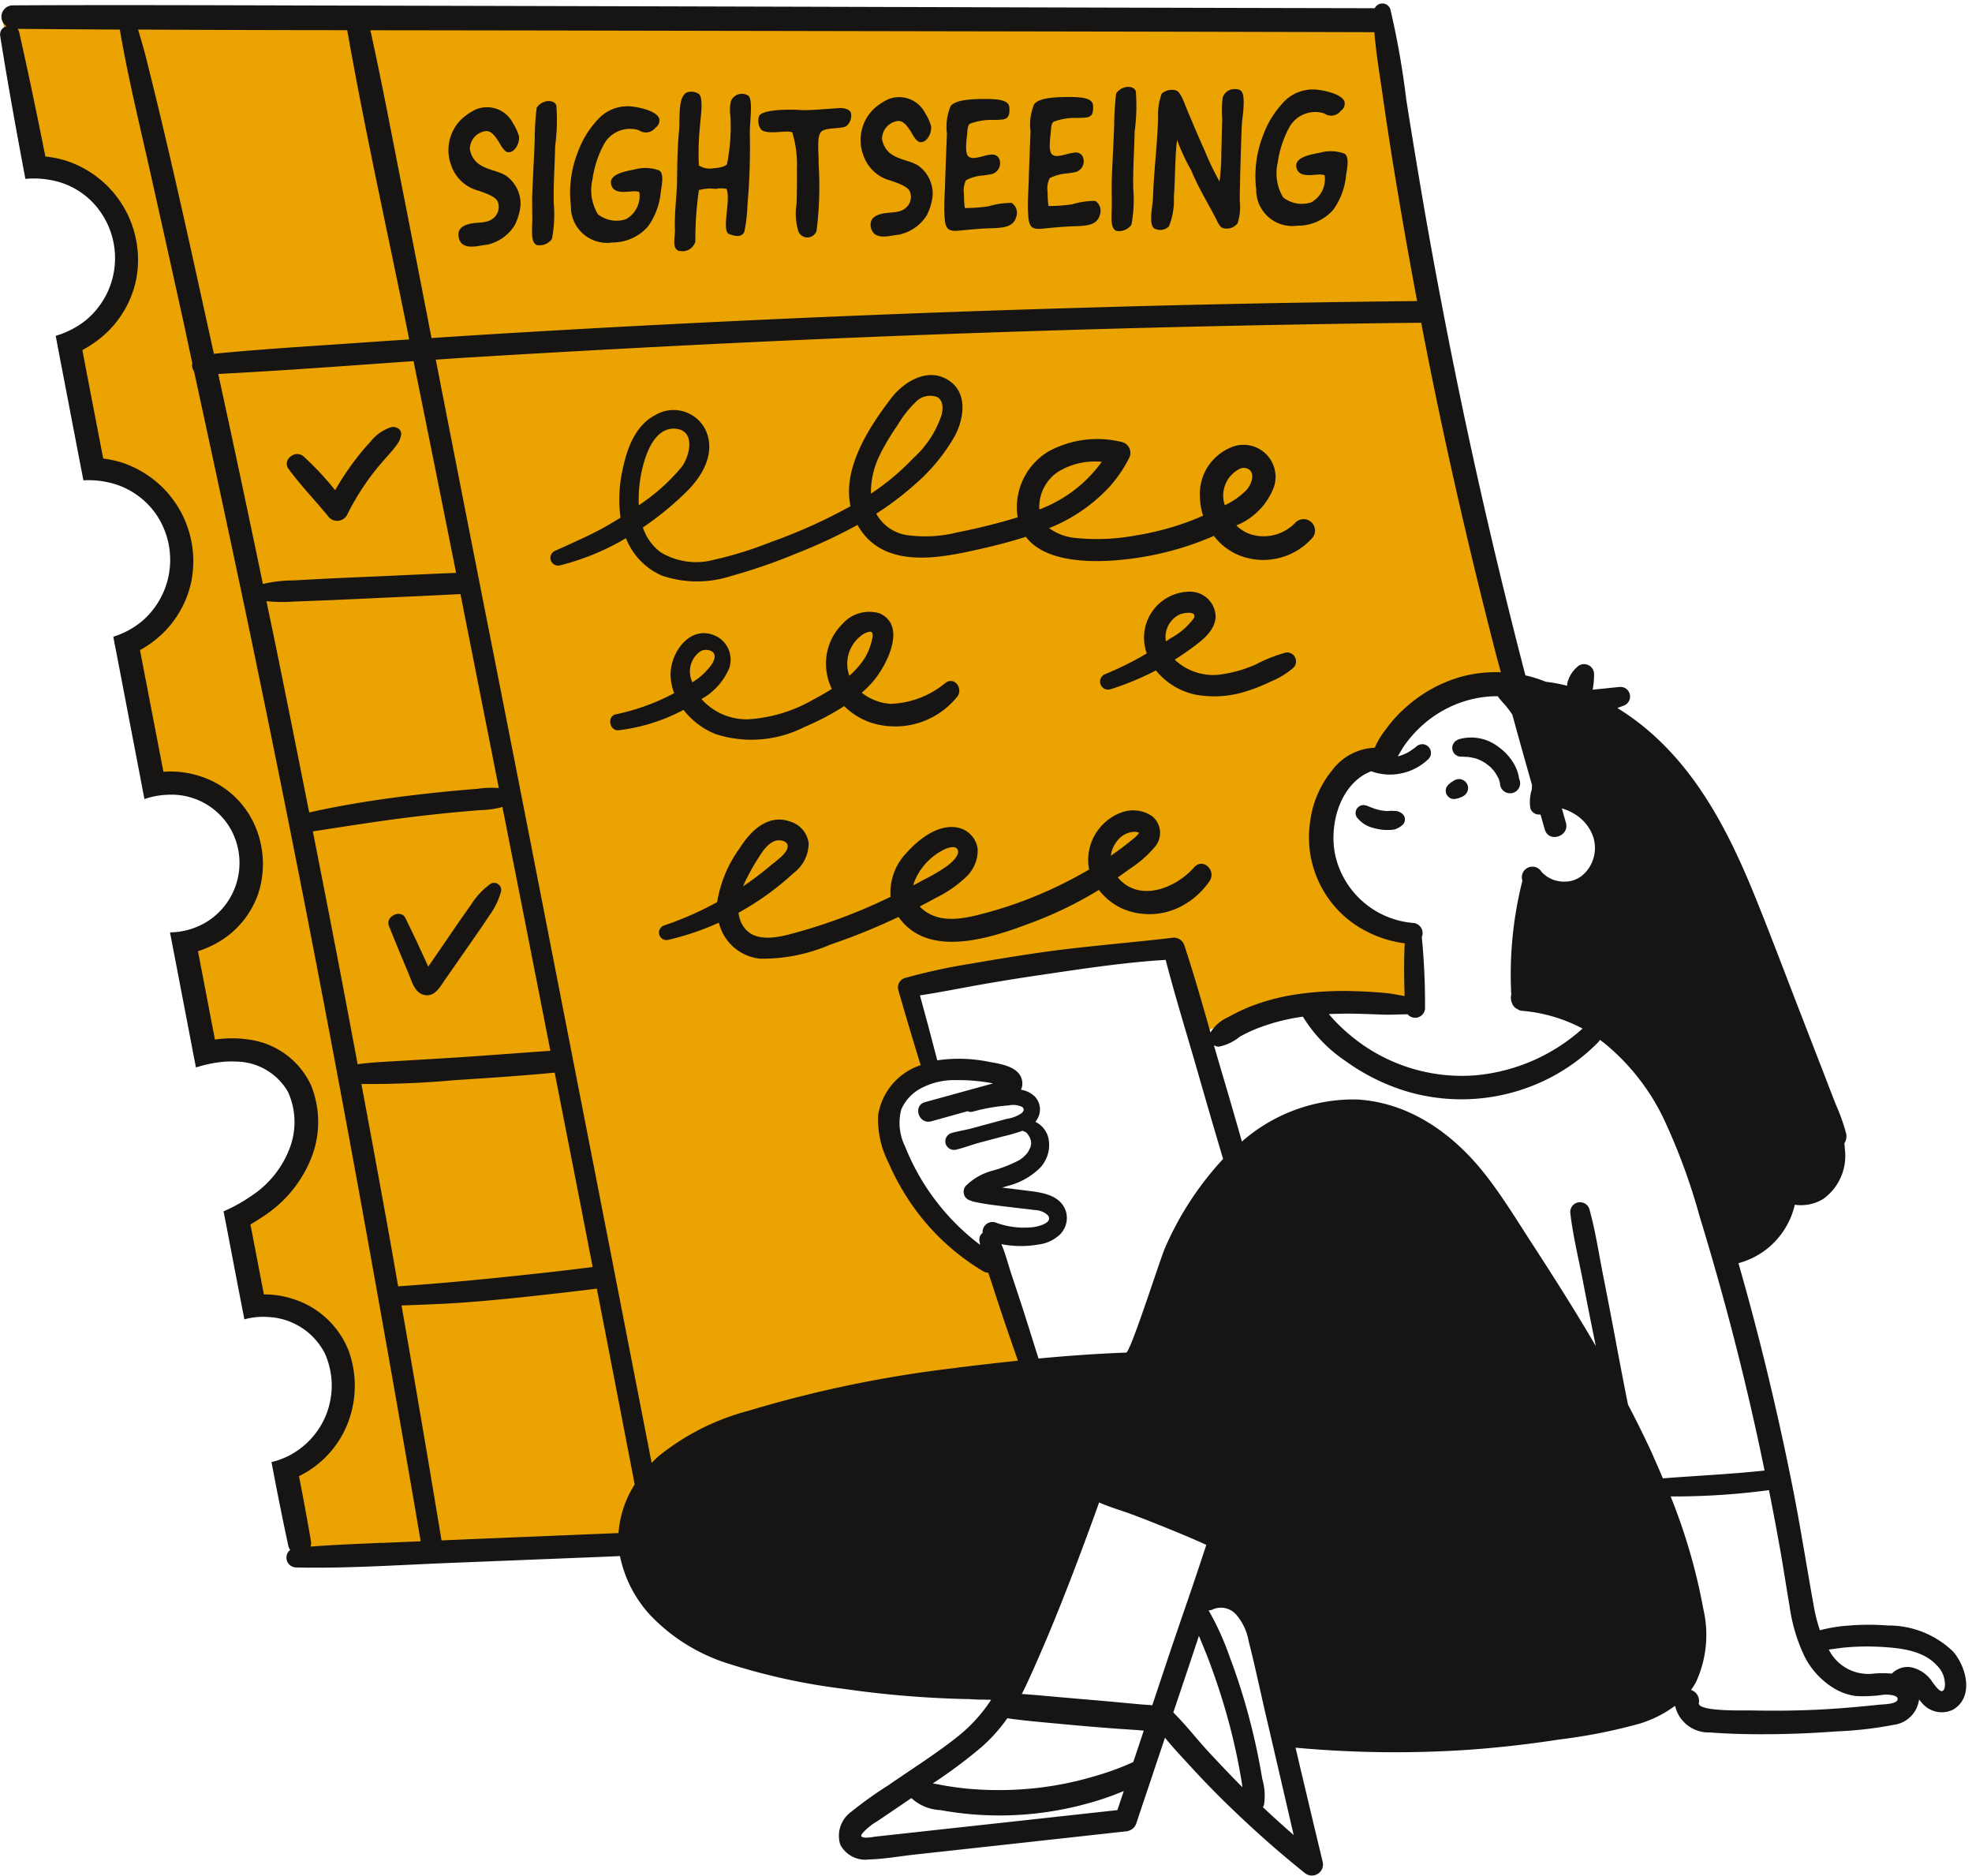 <svg xmlns="http://www.w3.org/2000/svg" xmlns:xlink="http://www.w3.org/1999/xlink" width="143" height="136" viewBox="0 0 143 136">
  <defs>
    <clipPath id="clip-path">
      <rect id="長方形_160" data-name="長方形 160" width="143" height="136" transform="translate(0 -0.251)" fill="none" stroke="rgba(0,0,0,0)" stroke-width="1"/>
    </clipPath>
  </defs>
  <g id="グループ_165" data-name="グループ 165" transform="translate(0 0.251)">
    <g id="グループ_164" data-name="グループ 164" clip-path="url(#clip-path)">
      <path id="パス_277" data-name="パス 277" d="M110.261,49.384a10.971,10.971,0,0,0-5.157.47c-2.471.947-5.049,4.83-5.049,4.83A6.409,6.409,0,0,0,95.423,60.3c-.737,4.83,7.111,6.85,7.111,6.85s.253,5.383.253,5.541-5.577-.366-7.943-.42-7.682,2.36-7.682,2.36l.034.124-2.349-6.213S65.8,70.751,65.957,70.959s1.158,5.357,1.158,5.357.422.42-1.208,1.784-2.053,2.152-.949,4.988,6.21,7.506,6.21,7.506l3.895,8.138,7.814.32-4.394,9.971-56.354,3.624-1.367-6.563a7.222,7.222,0,0,0,3.787-6.666c-.208-4.726-6.1-5.2-6.1-5.2l-1.158-6.4s4.944-.633,4.84-7.037-7.207-4.988-7.207-4.988-1.578-7.61-1.737-7.718,5.261-.785,5.1-5.932-7.053-5.615-7.053-5.615L8.869,46.5a9.492,9.492,0,0,0,1.578-.944c1.054-.735,3.158-1.683,2.525-6.562s-6.1-5.3-6.1-5.3L4.924,24.5s4.311-2.36,4.1-7.086-6.681-5.882-6.681-5.882L.134.976l99.813-.1Z" transform="translate(0.003 0.016)" fill="#eba302" stroke="rgba(0,0,0,0)" stroke-width="1"/>
      <path id="パス_278" data-name="パス 278" d="M104.153,55.441a.328.328,0,0,0-.127-.115.336.336,0,0,0-.155-.078.484.484,0,0,0-.252-.041.8.8,0,0,0-.355.116l-.049.031-.091.057a1.764,1.764,0,0,0-.282.241l-.091.131a.444.444,0,0,0-.059.229.3.3,0,0,0,.009.152.452.452,0,0,0,.08.213l.1.119.132.091a.456.456,0,0,0,.229.059.451.451,0,0,0,.229-.023l.1-.02a.555.555,0,0,0,.056-.012c.016-.006.032-.014.048-.021l.1-.043a.886.886,0,0,0,.363-.227l.1-.144.058-.165.012-.169a.5.5,0,0,0-.066-.239.332.332,0,0,0-.091-.141" transform="translate(2.151 1.032)" fill="#171514" stroke="rgba(0,0,0,0)" stroke-width="1"/>
      <path id="パス_279" data-name="パス 279" d="M99.372,57.521a.718.718,0,0,0-.251-.041s-.057,0-.074,0c-.041,0-.089-.009-.131-.009-.1,0-.206.015-.308.017-.048,0-.1,0-.144,0a2.767,2.767,0,0,0-.294-.038c-.1-.019-.2-.045-.3-.071l-.158-.043-.044-.013-.135-.055c-.04-.016-.08-.03-.12-.044l-.079-.026c.105.035-.062-.026-.091-.039a1.413,1.413,0,0,0-.283-.093.576.576,0,0,0-.594.864,2.169,2.169,0,0,0,1.269.8,3.593,3.593,0,0,0,1.258.121,1.573,1.573,0,0,0,.275-.044,1.645,1.645,0,0,0,.544-.334.559.559,0,0,0,.07-.667.812.812,0,0,0-.41-.283" transform="translate(2.017 1.066)" fill="#171514" stroke="rgba(0,0,0,0)" stroke-width="1"/>
      <path id="パス_280" data-name="パス 280" d="M141.634,119.5a6.742,6.742,0,0,0-4.749-1.892,17.393,17.393,0,0,0-2.914.013,11.136,11.136,0,0,0-2,.331,11.468,11.468,0,0,1-.434-1.69c-.529-2.935-.987-5.881-1.57-8.808q-.887-4.445-1.966-8.84-.9-3.66-1.937-7.278A5.7,5.7,0,0,0,130.15,87.1a3.092,3.092,0,0,0,2.075-.428,3.849,3.849,0,0,0,1.554-3.615c-.008-.138-.02-.27-.034-.407a.961.961,0,0,0,.13-.711,14.528,14.528,0,0,0-.759-2.132c-.3-.765-.6-1.533-.891-2.3q-.856-2.206-1.712-4.418c-1.091-2.814-2.153-5.645-3.291-8.446-2.061-5.058-4.657-10-9.293-13.142-.211-.143-.427-.281-.644-.416.147-.056.294-.113.442-.168a.7.7,0,0,0,.467-.793.7.7,0,0,0-.724-.569c-.657.063-1.317.139-1.977.2a5.938,5.938,0,0,0,.1-1.177.726.726,0,0,0-1.11-.564,2.25,2.25,0,0,0-.821,1.245,1.8,1.8,0,0,0-.027.214,10.222,10.222,0,0,0-1.536-.289,9.4,9.4,0,0,0-1.484-.467q-1.57-6.039-2.965-12.118-1.536-6.71-2.848-13.467c-.1-.52-.2-1.039-.3-1.563q-.769-4.02-1.454-8.059-.556-3.273-1.075-6.558a59.478,59.478,0,0,0-1.15-6.526A.61.61,0,0,0,99.692.345h0Q80.344.306,61,.245,41.755.19,22.512.147C15.3.129,8.091.1.88.138a.825.825,0,0,0-.4,1.516.609.609,0,0,0-.468.682C.475,5.27,1,8.2,1.542,11.121q.149.8.3,1.6a6.376,6.376,0,0,1,1.778.074A5.566,5.566,0,0,1,7.3,15.133a5.846,5.846,0,0,1-1,7.772,5.85,5.85,0,0,1-.663.478,6.348,6.348,0,0,1-1.47.677l-.129.038.316,1.658,1.386,7.228.308,1.592a6.554,6.554,0,0,1,1.754.137,5.688,5.688,0,0,1,3.474,2.261,5.863,5.863,0,0,1-.959,7.8c-.158.132-.329.258-.5.374a6.215,6.215,0,0,1-1.6.769c.1.548.212,1.093.316,1.642q.813,4.245,1.628,8.487c.1.548.208,1.093.312,1.641a5.651,5.651,0,0,1,1.688-.312,4.938,4.938,0,0,1,4.456,2.3,5.026,5.026,0,0,1-1.67,6.94,5.3,5.3,0,0,1-.929.437,5.225,5.225,0,0,1-1.116.262,5.373,5.373,0,0,1-.575.037c.108.561.216,1.127.325,1.688q.619,3.229,1.241,6.463c.1.553.212,1.1.316,1.646.084-.03.17-.054.254-.078a9.17,9.17,0,0,1,1.424-.3,6.61,6.61,0,0,1,1.221-.05,4.393,4.393,0,0,1,3.778,2.2,5.314,5.314,0,0,1,.15,4,7.16,7.16,0,0,1-2.782,3.521c-.15.1-.3.2-.45.3a12.238,12.238,0,0,1-1.591.839c.016.087.033.174.05.262.095.5.2,1.005.291,1.509q.432,2.263.867,4.518c.1.515.2,1.03.3,1.541a5.131,5.131,0,0,1,1.721-.17,4.861,4.861,0,0,1,4.12,2.652,5.71,5.71,0,0,1-2.216,7.178,5.35,5.35,0,0,1-1.071.515,5.41,5.41,0,0,1-.587.174q.156.824.312,1.638c.292,1.484.587,2.959.909,4.434a.65.65,0,0,0,.137.291A.715.715,0,0,0,21.5,113.4c3.695.079,7.412-.18,11.1-.328l11.1-.444c.419-.017.837-.037,1.256-.053a9.037,9.037,0,0,0,2.136,4.218,13.309,13.309,0,0,0,5.845,3.616,45.374,45.374,0,0,0,8.209,1.787,73.861,73.861,0,0,0,8.985.748c.017,0,.029-.008.046-.008.266.021.533.038.8.045.084,0,.162,0,.246,0,.215.006.433.008.65.011a11.138,11.138,0,0,1-2.352,2.609c-1.62,1.3-3.4,2.41-5.111,3.595a29.057,29.057,0,0,0-2.679,1.916,2.148,2.148,0,0,0-.8,2.381,2.046,2.046,0,0,0,2.091,1.077c1.087-.029,2.191-.228,3.27-.349q7.692-.84,15.383-1.691a.853.853,0,0,0,.746-.644c.354-1.065.713-2.124,1.07-3.189.18-.54.358-1.081.542-1.621q.225-.668.445-1.334c.584.727,1.241,1.413,1.862,2.091.845.93,1.724,1.829,2.624,2.71,1.8,1.753,3.678,3.429,5.641,5a.806.806,0,0,0,1.3-.835q-.988-4.115-1.958-8.242a79.075,79.075,0,0,0,12.7.142q3.211-.237,6.394-.731a39.462,39.462,0,0,0,5.89-1.163,8.477,8.477,0,0,0,2.537-1.283,2.49,2.49,0,0,0,2.528,1.93c1.483.116,2.978.142,4.466.128q2.337-.024,4.67-.2a27.848,27.848,0,0,0,4.236-.487,2.111,2.111,0,0,0,1.793-1.837,3.187,3.187,0,0,0,.211.258,1.863,1.863,0,0,0,2.265.481c1.539-.927.942-3.111-.008-4.209M132.068,83.03a3.963,3.963,0,0,1-.077,1.054,4,4,0,0,0,.077-1.054M113.622,49.716h0m-3.962,1.824q.7,2.564,1.433,5.119c-.008.111,0,.224-.016.334a3.074,3.074,0,0,0-.108,1.343.657.657,0,0,0,.74.465c.106.364.206.729.313,1.094.292.993,1.816.494,1.529-.5-.1-.342-.193-.688-.292-1.031a3.5,3.5,0,0,1,.8.337,3.158,3.158,0,0,1,1.458,1.679,2.636,2.636,0,0,1-.179,2.108,2.464,2.464,0,0,1-.663.785,2.053,2.053,0,0,1-.875.374,2.314,2.314,0,0,1-.345.025.733.733,0,0,1-.134,0,.441.441,0,0,1-.1-.005q-.156-.018-.3-.049c-.058-.013-.112-.03-.17-.046-.012,0-.054-.016-.066-.016a2.661,2.661,0,0,1-.579-.3c-.012-.017-.12-.1-.146-.125a1.012,1.012,0,0,1-.192-.195.768.768,0,0,0-1.37.668,27.76,27.76,0,0,0-.809,8.25,1.086,1.086,0,0,0,.054.637.786.786,0,0,0,.438.448.529.529,0,0,0,.279.1,11.342,11.342,0,0,1,4.4,1.288,13.4,13.4,0,0,1-7.8,3.392,12.608,12.608,0,0,1-7.97-2.1,13.5,13.5,0,0,1-1.8-1.456c-.3-.28-.565-.583-.831-.886q.972-.047,1.947-.026c.651.012,1.3.039,1.954.064.608.022,1.212-.023,1.815-.023a.718.718,0,0,0,1.262-.518,49.874,49.874,0,0,0-.23-5.033c0-.012-.008-.022-.01-.035a.743.743,0,0,0-.558-1.033,6.323,6.323,0,0,1-5.69-4.819c-.528-2.246.309-5.3,2.582-6.184a3.929,3.929,0,0,0,2.182.153,4.006,4.006,0,0,0,1.99-1.058.632.632,0,0,0-.809-.957,4.982,4.982,0,0,1-.741.519c-.033.017-.066.033-.1.051-.095.042-.162.07-.231.1-.119.045-.242.078-.364.111.169-.264.314-.548.471-.774a8.831,8.831,0,0,1,1.337-1.5,8.308,8.308,0,0,1,3.3-1.8c.183-.05.371-.095.557-.132a7.659,7.659,0,0,1,1.412-.154c.059,0,.113,0,.172,0a6.007,6.007,0,0,0,.529.628,8.29,8.29,0,0,1,.52.69M39.673,1.96Q58.915,2,78.157,2.033q10.754.02,21.507.05c.114,1.493.374,2.989.582,4.458q.418,2.937.9,5.869.757,4.595,1.616,9.168c-1.474.013-2.944.034-4.419.054q-10.173.138-20.34.445-20.337.593-40.651,1.8-3.031.18-6.06.382h0Q30.2,18.627,29.092,13c-.729-3.689-1.421-7.387-2.234-11.058q6.407.008,12.815.018m-6.74,74.473c-1.2.075-2.4.145-3.6.218-1.133.069-2.271.108-3.4.261q-.8-4.294-1.626-8.582-.8-4.155-1.622-8.3c2.288-.35,4.575-.718,6.872-1.006q1.764-.222,3.536-.387.861-.079,1.721-.15a6.438,6.438,0,0,0,1.619-.228Q38.18,67.1,39.911,75.94c-2.326.159-4.65.345-6.978.493m7.289,1.089q.942,4.807,1.884,9.612.436,2.239.87,4.481-2.13.274-4.266.5c-3.266.356-6.558.68-9.838.9-.185-1.046-.362-2.094-.55-3.141q-1.037-5.768-2.115-11.53a67.193,67.193,0,0,0,6.718-.274c2.434-.155,4.87-.315,7.3-.549m-5.6-20.577q-.862.066-1.722.146-1.821.171-3.637.4c-2.3.292-4.585.659-6.845,1.168q-1.172-5.926-2.377-11.846c-.237-1.159-.483-2.317-.723-3.475a11.379,11.379,0,0,0,2.025.028l2.27-.088c1.479-.058,2.958-.132,4.437-.2s2.957-.133,4.436-.209c.3-.016.6-.029.9-.046.092.453.18.911.271,1.364q1.259,6.347,2.511,12.7a6.99,6.99,0,0,0-1.54.057m-2.229-15.63c-1.478.063-2.958.133-4.436.2s-2.958.125-4.436.2c-.754.038-1.512.079-2.267.121a9.744,9.744,0,0,0-2.2.257q-1.58-7.622-3.238-15.228h0c4.722-.24,9.441-.6,14.163-.93q1.556,7.672,3.086,15.353c-.225.008-.454.02-.679.029M25.179,1.94c1.227,6.959,2.758,13.878,4.168,20.8.109.54.215,1.081.326,1.621-1.236.079-2.477.162-3.712.25-3.487.24-6.973.448-10.451.789h0c-.01-.048-.02-.1-.032-.146-1.571-7.133-3.112-14.284-4.9-21.368-.169-.67-.368-1.33-.566-1.993q7.584.04,15.166.044m2.555,109.672c-1.74.083-3.482.141-5.219.279a.689.689,0,0,0,.037-.372c-.266-1.583-.563-3.158-.867-4.738a7.177,7.177,0,0,0,3.237-3.175,7.467,7.467,0,0,0,.367-5.9,6.378,6.378,0,0,0-4.107-3.791,6.509,6.509,0,0,0-2.045-.308q-.338-1.759-.675-3.517l-.3-1.559c.308-.178.607-.366.9-.565a8.992,8.992,0,0,0,3.537-4.322,7.084,7.084,0,0,0-.042-5.2,5.8,5.8,0,0,0-4.394-3.3,8.4,8.4,0,0,0-2.575-.016q-.613-3.2-1.232-6.409a7.235,7.235,0,0,0,.945-.374A6.555,6.555,0,0,0,18.707,64.6a6.952,6.952,0,0,0-.283-5.125,6.451,6.451,0,0,0-3.983-3.467,6.887,6.887,0,0,0-2.59-.3q-.85-4.413-1.7-8.823a6.8,6.8,0,0,0,.759-.475,7.343,7.343,0,0,0,2.957-4.468,7.532,7.532,0,0,0-5-8.645A7.351,7.351,0,0,0,7.486,33q-.675-3.485-1.342-6.97c-.058-.3-.116-.6-.17-.9a7.7,7.7,0,0,0,.929-.578,7.384,7.384,0,0,0,2.97-4.527,7.558,7.558,0,0,0-5.124-8.636,7.305,7.305,0,0,0-1.458-.29c-.6-3.009-1.224-6.018-1.9-9.015a.6.6,0,0,0-.115-.244q3.708.035,7.413.054c.59,3.465,1.433,6.884,2.2,10.313q1.2,5.351,2.377,10.706c.231,1.053.448,2.11.678,3.163a.741.741,0,0,0,.126.588q1.923,8.84,3.79,17.691,2.233,10.679,4.326,21.384,2.1,10.77,4.057,21.564t3.821,21.6q.221,1.3.441,2.6c-.924.039-1.848.074-2.772.119m17.113-.716q-5.446.225-10.89.448c-.646.028-1.293.057-1.939.084q-1.409-8.525-2.9-17.034c1.536-.059,3.07-.107,4.611-.222,1.728-.129,3.453-.3,5.177-.491,1.45-.158,2.912-.32,4.374-.511q1.378,7.1,2.746,14.2a7.578,7.578,0,0,0-1.174,3.525m19.568,9.937c1.812.18,3.631.289,5.442.335-1.811-.046-3.629-.155-5.442-.335m4.932-21.915a87.07,87.07,0,0,0-15.108,3.121,17.389,17.389,0,0,0-6.456,3.259c-.186.162-.362.333-.534.508Q46,99.387,44.749,92.966c-.1-.514-.2-1.03-.3-1.545Q42.14,79.593,39.83,67.776,37.394,55.262,34.92,42.754c-.1-.511-.2-1.019-.3-1.529q-1.516-7.7-3.019-15.4c1.12-.074,2.24-.15,3.36-.216Q45.11,25,55.271,24.521q20.219-.935,40.464-1.271,3.666-.063,7.326-.1c.054.29.108.586.166.877,1.5,7.738,3.262,15.432,5.232,23.066.12.468.253.931.376,1.4a9.647,9.647,0,0,0-2.771.294,10.134,10.134,0,0,0-4.041,2.178,9.443,9.443,0,0,0-1.512,1.646,5.842,5.842,0,0,0-.817,1.347v.005a4.058,4.058,0,0,0-3.079,1.619,7.375,7.375,0,0,0-1.623,3.842,7.653,7.653,0,0,0,3.124,7.264,8.4,8.4,0,0,0,3.748,1.46c-.068,1.272-.045,2.548-.009,3.823-.49-.089-.978-.187-1.482-.232-.721-.063-1.441-.107-2.163-.124a23.609,23.609,0,0,0-4.058.21,15.482,15.482,0,0,0-3.44.887,13.311,13.311,0,0,0-1.69.809,2.75,2.75,0,0,0-1.243,1.093c-.605-2.12-1.208-4.244-1.9-6.333a.8.8,0,0,0-.8-.545c-3.266.393-6.545.625-9.8,1.1q-2.415.353-4.819.779A42.343,42.343,0,0,0,65.6,70.667a.715.715,0,0,0-.453.887q.783,2.723,1.615,5.426a4.559,4.559,0,0,0-3.084,3.633,6.936,6.936,0,0,0,.751,3.438,17.816,17.816,0,0,0,1.54,2.817A16.7,16.7,0,0,0,71.3,91.925a.676.676,0,0,0,.358.1c.073.2.146.41.211.612.323.987.642,1.975.976,2.958.32.942.648,1.877.968,2.816-1.493.155-2.984.324-4.466.511m5.964-.666c-.333-1.044-.656-2.091-.99-3.14-.315-.989-.645-1.974-.972-2.959-.237-.714-.432-1.489-.733-2.2a7.317,7.317,0,0,0,2.692.026,2.73,2.73,0,0,0,1.571-.741,1.7,1.7,0,0,0,.426-1.628c-.375-1.225-1.723-1.4-2.807-1.53-.6-.075-1.215-.157-1.826-.225l.406-.125a5.163,5.163,0,0,0,2.244-1.212,2.409,2.409,0,0,0,.7-2.27,1.765,1.765,0,0,0-.94-1.163,1.572,1.572,0,0,0,.259-.464,1.347,1.347,0,0,0-.363-1.428,1.8,1.8,0,0,0-.943-.433,1.043,1.043,0,0,0,.1-.507c-.067-1.15-1.509-1.352-2.377-1.511a10.894,10.894,0,0,0-3.794-.116q-.606-2.361-1.256-4.709c1.32-.2,2.632-.46,3.948-.7q2.4-.429,4.819-.783c3-.441,6.02-.909,9.053-1.092.717,2.761,1.571,5.495,2.356,8.236q.625,2.181,1.264,4.354l.545,1.845a22.813,22.813,0,0,0-4.227,6.487c-.306.674-2.487,7.538-2.8,7.551-2.119.079-4.241.232-6.356.431m1.734,12.9c-1.186,3.165-2.452,6.3-3.847,9.375,1.395-3.076,2.661-6.21,3.847-9.375M71.084,90.016a16.653,16.653,0,0,1-5.455-7.147,3.829,3.829,0,0,1-.276-2.665,3.134,3.134,0,0,1,1.421-1.54,5.116,5.116,0,0,1,2.526-.6,13.369,13.369,0,0,1,2.714.238l-1.377.379-3.559.98c-.91.251-.454,1.643.453,1.39l2.636-.734a.525.525,0,0,0,.375.033,13.266,13.266,0,0,1,2.6-.451,1.512,1.512,0,0,1,.979.109c.185.142.117.308-.041.455a2.573,2.573,0,0,1-1.077.411l-1.3.352c-.433.117-.865.238-1.3.352-.471.123-.958.192-1.423.328a.635.635,0,0,0-.4.791.643.643,0,0,0,.792.4c.577-.142,1.139-.362,1.715-.514l1.624-.432a12.018,12.018,0,0,0,1.445-.417.68.68,0,0,0,.132.062.416.416,0,0,1,.188.127,2.055,2.055,0,0,1,.195.289,1.212,1.212,0,0,0,.046.114,1.171,1.171,0,0,1,.044.166c0,.016.009.123.009.122a.33.33,0,0,0,.008.046c-.021.112-.036.181-.054.25a.469.469,0,0,0-.013.056.213.213,0,0,0-.029.044c-.035.064-.063.131-.1.2-.018.033-.039.065-.059.1a2.542,2.542,0,0,1-.334.358c-.018.012-.113.086-.113.086-.061.044-.124.085-.187.124a9.811,9.811,0,0,1-1.905.748,4.32,4.32,0,0,0-1.943,1.1.665.665,0,0,0-.066.785.735.735,0,0,0,.251.227.455.455,0,0,0,.184.064.536.536,0,0,0,.145.064c.988.228,2.011.316,3.017.445.477.061.956.1,1.431.171a1.46,1.46,0,0,1,.981.381c.422.557-.723.82-1.062.861a5.92,5.92,0,0,1-2.633-.3.721.721,0,0,0-1.034.716.6.6,0,0,0-.237.539c.01.115.04.23.059.346m9.951,40.968q-6.291.692-12.575,1.376l-3.282.362c-.55.058-1.1.12-1.642.178-.229.024-.858.17-1.054,0-.07-.066.029-.187.146-.328a4.747,4.747,0,0,1,1.033-.807c.812-.549,1.628-1.1,2.436-1.654a3.28,3.28,0,0,0,2.087.869c.763.142,1.529.241,2.3.308a23.983,23.983,0,0,0,4.791-.079,24.4,24.4,0,0,0,4.586-1c.553-.178,1.1-.386,1.637-.607Zm1.163-3.491c-.25.116-.508.224-.767.332-.663.266-1.342.5-2.029.695a23.951,23.951,0,0,1-4.324.872,25.011,25.011,0,0,1-4.462.075c-.7-.05-1.387-.138-2.07-.254-.279-.046-.587-.116-.9-.162a36.466,36.466,0,0,0,3.5-2.606,11.665,11.665,0,0,0,1.912-2.128l0,0c.222.047.451.071.694.1.513.064,1.026.117,1.54.166q1.441.138,2.882.267t2.887.235l1.484.1c.13.009.265.024.4.039-.249.756-.5,1.511-.757,2.267m1.371-4.109c-.26-.032-.529-.036-.778-.059l-1.543-.142c-.961-.091-1.921-.172-2.883-.255s-1.923-.167-2.884-.254c-.456-.042-.912-.076-1.368-.108.129-.249.253-.5.37-.755,1.762-3.812,3.278-7.764,4.72-11.7.175-.478.35-.956.517-1.433.762.344,1.6.574,2.361.86,1.041.387,2.07.8,3.1,1.222q1.168.474,2.311.993c-.908,2.805-1.9,5.585-2.832,8.379-.362,1.084-.725,2.172-1.086,3.256m6.547,5.95c-.85-.852-1.675-1.729-2.5-2.614-.846-.919-1.62-1.928-2.521-2.818q.562-1.672,1.125-3.35c.246-.731.487-1.471.733-2.206v0c.27.667.555,1.329.8,2,.421,1.133.8,2.278,1.137,3.439q.489,1.695.845,3.425.182.886.325,1.78c.018.114.033.23.047.347Zm1.474,1.434a.685.685,0,0,0,.086-.183,4.37,4.37,0,0,0-.131-1.871q-.149-.894-.33-1.782-.371-1.823-.887-3.61c-.335-1.16-.713-2.309-1.142-3.438a19.846,19.846,0,0,0-1.533-3.384h.005a.744.744,0,0,0,.346-.091,1.478,1.478,0,0,1,1.608.352,3.978,3.978,0,0,1,.949,1.982c.458,1.776.829,3.575,1.246,5.358q1.012,4.338,2.016,8.69-1.138-.992-2.233-2.024m28.325-25.419c-.577-1.276-1.2-2.527-1.849-3.769q-.453-2.271-.876-4.546-.446-2.393-.919-4.78c-.323-1.619-.566-3.284-1.012-4.874a.712.712,0,0,0-1.382.26c.186,1.637.586,3.266.9,4.884q.461,2.4.951,4.786l.006.028q-.709-1.212-1.443-2.411c-1.033-1.683-2.095-3.345-3.17-5s-2.112-3.363-3.324-4.925c-2.311-2.988-5.511-5.324-9.4-5.545a12.294,12.294,0,0,0-8.328,3.05l-.282-.985q-.637-2.228-1.3-4.451-.227-.77-.447-1.543a.758.758,0,0,0,.368.1,3.454,3.454,0,0,0,1.5-.717,10.44,10.44,0,0,1,1.474-.682,14.725,14.725,0,0,1,3.11-.776,10.423,10.423,0,0,0,3.089,3.216,15.024,15.024,0,0,0,4.291,2.157,13.983,13.983,0,0,0,9.487-.452,13.709,13.709,0,0,0,4.569-3.09.712.712,0,0,0,.1-.149l.013.008q.182.131.362.275a16,16,0,0,1,4.257,5.448,44.345,44.345,0,0,1,2.591,7.037q1.237,4.04,2.311,8.133,1.343,5.131,2.408,10.326c-2.454.266-4.916.373-7.374.568-.224-.529-.451-1.055-.686-1.576M137.6,123c-.1.317-1.074.325-1.32.349-1.55.163-3.1.3-4.657.37s-3.116.079-4.674.046c-.454-.008-3.861.1-3.757-.54a.83.83,0,0,0-.569-.943,5.157,5.157,0,0,0,.364-.574,8.194,8.194,0,0,0,.533-5.283,42.048,42.048,0,0,0-2.374-8.174,52.462,52.462,0,0,0,7.131-.457q.43,2.161.816,4.329c.238,1.355.442,2.71.675,4.065a12.4,12.4,0,0,0,1.091,3.67,5.735,5.735,0,0,0,2.221,2.356,4.15,4.15,0,0,0,1.5.507,9.9,9.9,0,0,0,2.046-.1c.187-.012,1.1,0,.97.378m3.431-.931c-.15.692-.622,0-.872-.32a2.448,2.448,0,0,0-1.618-1.121,1.589,1.589,0,0,0-1.345.469,7.282,7.282,0,0,0-1.446.012,3.193,3.193,0,0,1-3.13-1.756c.45-.059.9-.129,1.347-.165a17.722,17.722,0,0,1,2.516-.024c1.378.081,3,.264,3.984,1.35a1.913,1.913,0,0,1,.565,1.556" transform="translate(0 0)" fill="#171514" stroke="rgba(0,0,0,0)" stroke-width="1"/>
      <path id="パス_281" data-name="パス 281" d="M103.585,52.4a.634.634,0,0,0,.233,1.235l.1,0c.062.007.126.012.189.014.046,0,.1.007.144.005l-.079,0a.843.843,0,0,1,.086,0,4.431,4.431,0,0,1,.54.1c.047.011.093.024.139.039.086.034.162.064.237.1s.174.087.256.135c.042.024.084.05.125.076a2.645,2.645,0,0,0,.225.169c.067.057.133.116.2.178a2.417,2.417,0,0,0,.166.183c.039.051.067.09.094.129a2.858,2.858,0,0,1,.152.243c.022.043.045.085.066.127.01.021.02.043.032.064.024.049.015.028-.029-.063.042.018.092.221.107.267s.03.1.043.151a.731.731,0,1,0,1.424-.224c-.026-.071-.03-.058-.012.043,0-.032-.009-.063-.014-.095-.016-.092-.033-.183-.053-.274a2.974,2.974,0,0,0-.091-.323,3.227,3.227,0,0,0-.34-.683,3.878,3.878,0,0,0-.974-1.028,3.238,3.238,0,0,0-2.964-.583" transform="translate(2.161 0.976)" fill="#171514" stroke="rgba(0,0,0,0)" stroke-width="1"/>
      <path id="パス_282" data-name="パス 282" d="M47.25,41.013a7.918,7.918,0,0,0,4.921.013,40.063,40.063,0,0,0,4.683-1.612,38.116,38.116,0,0,0,4.51-2.1c.052.095.109.189.169.283,1.886,2.912,5.81,2.125,8.639,1.484,1.133-.257,2.281-.542,3.4-.906,1.548,2.066,5.488,1.891,7.846,1.56a21.869,21.869,0,0,0,5.788-1.626,4.375,4.375,0,0,0,1.926,1.448,4.756,4.756,0,0,0,5.193-1.28A.826.826,0,0,0,93.1,37.167a3.184,3.184,0,0,1-2.992.893,2.644,2.644,0,0,1-1.274-.708,4.849,4.849,0,0,0,2.726-2.791,2.325,2.325,0,0,0-2.817-2.973,3.645,3.645,0,0,0-2.552,3.654,4.653,4.653,0,0,0,.234,1.4c-.213.094-.429.192-.646.277a20.372,20.372,0,0,1-4.272,1.166,15.409,15.409,0,0,1-4.38.172,3.811,3.811,0,0,1-1.866-.71A12.007,12.007,0,0,0,79.7,34.48a9.631,9.631,0,0,0,1.369-2.037.807.807,0,0,0-.552-1.143,7.437,7.437,0,0,0-5.282.672,4.727,4.727,0,0,0-2.316,4.017,4.334,4.334,0,0,0,.061.775,44.2,44.2,0,0,1-4.372,1.09,9.6,9.6,0,0,1-3.659.2A3.076,3.076,0,0,1,62.721,36.5,21.669,21.669,0,0,0,65.4,34.486a13.443,13.443,0,0,0,3.025-3.628c.647-1.235.94-3.021-.356-3.959-1.507-1.089-3.312-.017-4.276,1.245-1.62,2.119-3.524,5.062-2.938,7.815a38.467,38.467,0,0,1-5.819,2.616,26.615,26.615,0,0,1-4.048,1.257,4.976,4.976,0,0,1-3.891-.528A3.673,3.673,0,0,1,45.8,37.5a22.49,22.49,0,0,0,3.17-2.6c1.126-1.111,2.068-2.7,1.447-4.311a2.583,2.583,0,0,0-3.748-1.22c-1.463.766-2.049,2.5-2.357,4.02a9.827,9.827,0,0,0-.134,3.4,23.441,23.441,0,0,1-2.694,1.467c-.677.311-1.349.628-2.03.926a.559.559,0,0,0,.345,1.062,17.915,17.915,0,0,0,4.775-1.967,4.9,4.9,0,0,0,2.675,2.744M89,33.293a.679.679,0,0,1,.849.08c.325.418.019,1.063-.269,1.4A5.442,5.442,0,0,1,88,35.886a2.154,2.154,0,0,1,1-2.594m-13.024.131a5.105,5.105,0,0,1,3.1-.683,9.813,9.813,0,0,1-4.527,3.453,3.07,3.07,0,0,1,1.422-2.771m-12.9-1.37a18.424,18.424,0,0,1,1.2-1.974,7.937,7.937,0,0,1,1.339-1.7,1.444,1.444,0,0,1,1.533-.334c.447.256.425.823.329,1.261a7.321,7.321,0,0,1-2.06,3.167A17.694,17.694,0,0,1,62.4,35.007l-.063.04a6.067,6.067,0,0,1,.744-2.993M45.875,32.8c.3-1.077.989-2.634,2.372-2.45,1.4.187.927,2.022.364,2.765A14.323,14.323,0,0,1,45.5,35.892a10.009,10.009,0,0,1,.371-3.094" transform="translate(0.819 0.494)" fill="#171514" stroke="rgba(0,0,0,0)" stroke-width="1"/>
      <path id="パス_283" data-name="パス 283" d="M27.954,30.153a3.172,3.172,0,0,0-1.537,1.084,15.929,15.929,0,0,0-1.161,1.393,19.454,19.454,0,0,0-1.379,2.1,21.579,21.579,0,0,0-2.29-2.451c-.59-.519-1.58.241-1.085.913.873,1.187,1.908,2.258,2.844,3.4a.816.816,0,0,0,1.393-.069,18.567,18.567,0,0,1,1.79-2.9c.341-.45.708-.878,1.08-1.3.186-.211.377-.421.551-.641.1-.127.2-.259.287-.392a1.358,1.358,0,0,0,.2-.515c.113-.435-.328-.692-.7-.621" transform="translate(0.427 0.563)" fill="#171514" stroke="rgba(0,0,0,0)" stroke-width="1"/>
      <path id="パス_284" data-name="パス 284" d="M34.983,62.667a5.5,5.5,0,0,0-1.408,1.515q-.649.908-1.279,1.831l-1.183,1.726-.592.863c-.013.019-.028.042-.042.066l-.067-.146-.523-1.138c-.345-.749-.7-1.49-1.062-2.232-.329-.682-1.482-.134-1.2.567q.7,1.739,1.427,3.46c.244.579.437,1.4,1.152,1.543.735.151,1.118-.577,1.464-1.074l2.152-3.093c.372-.534.742-1.071,1.1-1.616A5.327,5.327,0,0,0,35.76,63.2a.517.517,0,0,0-.777-.532" transform="translate(0.578 1.17)" fill="#171514" stroke="rgba(0,0,0,0)" stroke-width="1"/>
      <path id="パス_285" data-name="パス 285" d="M50.982,52.166a8.466,8.466,0,0,0,6.442-.514,18.98,18.98,0,0,0,2.886-1.515,5.1,5.1,0,0,0,1.868,1.176,5.765,5.765,0,0,0,6.341-1.876c.413-.564-.178-1.449-.845-1a6.581,6.581,0,0,1-3.99,1.537,3.778,3.778,0,0,1-2.1-.807,8.845,8.845,0,0,0,.785-.779c.969-1.111,2.557-4.088.49-4.982a2.589,2.589,0,0,0-2.672.767A4.048,4.048,0,0,0,59.026,46.5a4.158,4.158,0,0,0,.388,2.387c-.425.274-.866.522-1.309.755a10.756,10.756,0,0,1-4.712,1.449,4.383,4.383,0,0,1-3.434-1.465,4.636,4.636,0,0,0,2.02-2.256,1.921,1.921,0,0,0-.873-2.263c-1.938-1.026-3.5,1.2-3.381,2.947A4.056,4.056,0,0,0,47.98,49.2a15.9,15.9,0,0,1-4.239,1.535c-.654.14-.448,1.233.217,1.152a13.416,13.416,0,0,0,4.7-1.476,5.57,5.57,0,0,0,2.322,1.753m10.6-7.174c.146-.094.563-.346.732-.2.141.124,0,.6-.034.728A4.258,4.258,0,0,1,61.4,47.2a7.108,7.108,0,0,1-.716.74,2.562,2.562,0,0,1,.9-2.945M49.874,46.167a.847.847,0,0,1,.888.036c.306.269.093.675-.094.956A4.8,4.8,0,0,1,49.3,48.411a1.786,1.786,0,0,1,.579-2.244" transform="translate(0.908 0.809)" fill="#171514" stroke="rgba(0,0,0,0)" stroke-width="1"/>
      <path id="パス_286" data-name="パス 286" d="M91.663,46.266a10.718,10.718,0,0,0-2.244.881,9.306,9.306,0,0,1-2.286.684,4.046,4.046,0,0,1-3.584-1.036c.4-.25.786-.51,1.166-.789.778-.573,1.749-1.263,1.8-2.324a1.849,1.849,0,0,0-1.88-1.814,3.333,3.333,0,0,0-3.3,3.617,3.8,3.8,0,0,0,.184.86,22.906,22.906,0,0,1-3.012,1.5.582.582,0,0,0,.36,1.105,20.5,20.5,0,0,0,3.319-1.374,5,5,0,0,0,2.954,1.773,7.58,7.58,0,0,0,3.626-.268,12.607,12.607,0,0,0,1.75-.7,5.767,5.767,0,0,0,1.666-1.024.655.655,0,0,0-.519-1.086m-8.754-.8a1.816,1.816,0,0,1,.981-1.943c.266-.132,1.321-.3,1.041.269a5.113,5.113,0,0,1-1.687,1.45c-.109.077-.225.149-.336.224" transform="translate(1.637 0.782)" fill="#171514" stroke="rgba(0,0,0,0)" stroke-width="1"/>
      <path id="パス_287" data-name="パス 287" d="M73.915,65.543A28.445,28.445,0,0,0,78.707,63.2,4.551,4.551,0,0,0,80.3,64.508a4.964,4.964,0,0,0,4.617-.256,5.644,5.644,0,0,0,1.8-1.672c.546-.763-.455-1.756-1.111-1.013-1.347,1.529-3.995,2.566-5.529.727.286-.2.572-.4.85-.611a8.262,8.262,0,0,0,1.866-1.636,1.561,1.561,0,0,0-.21-2.181,2.425,2.425,0,0,0-2.208-.293,3.674,3.674,0,0,0-2.445,3.373,3.182,3.182,0,0,0,.074.772,31.264,31.264,0,0,1-3.624,1.816A29.1,29.1,0,0,1,70.6,64.841c-1.25.338-2.769.737-4.013.176a2.708,2.708,0,0,1-.874-.615q.6-.312,1.2-.641a8.77,8.77,0,0,0,2.138-1.476,2.661,2.661,0,0,0,.865-2.035,1.809,1.809,0,0,0-1.3-1.533c-1.476-.4-2.981.8-3.884,1.822A4.146,4.146,0,0,0,63.6,63.7,39.892,39.892,0,0,1,56.2,66.439c-.974.244-2.338.47-3.1-.37a2.089,2.089,0,0,1-.522-1.217,20.367,20.367,0,0,0,3.991-2.878,2.68,2.68,0,0,0,1.088-2.188,1.9,1.9,0,0,0-1.293-1.53c-1.634-.6-2.89.633-3.7,1.909a9.168,9.168,0,0,0-1.641,3.921,24.143,24.143,0,0,1-3.867,1.7.543.543,0,0,0,.337,1.031,19.813,19.813,0,0,0,3.658-1.243,3.427,3.427,0,0,0,2.975,2.611,12.383,12.383,0,0,0,5.1-1.018,46.039,46.039,0,0,0,4.949-2.007c2.188,3.109,6.87,1.479,9.736.382m6.179-5.967a1.649,1.649,0,0,1,1.1-.585.764.764,0,0,1,.422.067.374.374,0,0,1-.044.077,1.985,1.985,0,0,1-.366.357c-.518.432-1.063.841-1.627,1.23a2.053,2.053,0,0,1,.52-1.146M65.316,62.629a4.433,4.433,0,0,1,2.259-2.4c.24-.1.768-.277.9.079.149.4-.489.933-.753,1.141a12.338,12.338,0,0,1-1.664.985q-.4.222-.807.433a1.754,1.754,0,0,1,.063-.235m-12.34.138a15.359,15.359,0,0,1,1.053-1.908c.287-.459.705-1.1,1.278-1.239.289-.067.8.024.836.372.055.513-.943,1.181-1.289,1.474a22.668,22.668,0,0,1-1.95,1.473c.023-.058.048-.116.072-.172" transform="translate(0.98 1.074)" fill="#171514" stroke="rgba(0,0,0,0)" stroke-width="1"/>
      <path id="パス_288" data-name="パス 288" d="M34.037,13.441c.368.135,1.184.375,1.382.773a1.054,1.054,0,0,1-.326,1.232c-.518.416-1.211.231-1.842.434-.389.124-.628.318-.663.621a.948.948,0,0,0,.192.728c.456.48,1.315.17,1.868.127a3.155,3.155,0,0,0,2-1.4,4.075,4.075,0,0,0,.429-1.436,2.5,2.5,0,0,0-1.061-2.177c-.836-.527-2.306-.4-2.609-1.895A1.313,1.313,0,0,1,34.5,9.125c.444-.084.738.385.92.64.209.312.451.882.789.888.528,0,.847-.8.744-1.214a3.693,3.693,0,0,0-.425-.9,2.11,2.11,0,0,0-2.671-1,4.141,4.141,0,0,0-1.079.732,3.133,3.133,0,0,0-.725,3.33,2.825,2.825,0,0,0,1.986,1.837" transform="translate(0.667 0.138)" fill="#171514" stroke="rgba(0,0,0,0)" stroke-width="1"/>
      <path id="パス_289" data-name="パス 289" d="M38.148,17.392a1.12,1.12,0,0,0,1.085-.444,9.687,9.687,0,0,0,.133-2.595c-.032-1.468.075-2.8.1-4.163a13.819,13.819,0,0,0,.085-2.926c-.113-.315-.493-.319-.6-.317a1.1,1.1,0,0,0-.827.481,20.693,20.693,0,0,0-.141,2.265c-.05,1.426-.139,2.912-.181,4.108-.015.475.02,1.569,0,1.972-.012.648-.1,1.442.346,1.619" transform="translate(0.792 0.13)" fill="#171514" stroke="rgba(0,0,0,0)" stroke-width="1"/>
      <path id="パス_290" data-name="パス 290" d="M43.549,17.193a3.408,3.408,0,0,0,2.6-1.171,5.122,5.122,0,0,0,.92-2.485c.058-.434.269-1.331-.115-1.568a2.884,2.884,0,0,0-1.772-.071c-.592.115-1.926.321-1.706,1.107.25.916,1.628.291,2.04.54a1.937,1.937,0,0,1-.959,1.954,2.173,2.173,0,0,1-2.048-.353,3.374,3.374,0,0,1-.393-2.524,7.546,7.546,0,0,1,.811-2.511,2.146,2.146,0,0,1,2.558-1.056.871.871,0,0,0,1.2-.187.641.641,0,0,0,.285-.584c-.082-.673-1.777-.964-2.237-.967a2.922,2.922,0,0,0-2.249.977,6.947,6.947,0,0,0-1.411,2.294,8.105,8.105,0,0,0-.522,3.973,2.619,2.619,0,0,0,3,2.633" transform="translate(0.848 0.137)" fill="#171514" stroke="rgba(0,0,0,0)" stroke-width="1"/>
      <path id="パス_291" data-name="パス 291" d="M48.247,17.815a.97.97,0,0,0,1.175-.663,24.6,24.6,0,0,1,.256-3.735,3,3,0,0,1,1.215-.088,2.012,2.012,0,0,1,.784-.005c.352.7-.405,3.12.205,3.278.3.122.914.323,1.1-.2A11.946,11.946,0,0,0,53.2,14.5a47.957,47.957,0,0,0,.169-5.245c0-.777.246-2.4-.111-2.69a.867.867,0,0,0-1.25.376,2.765,2.765,0,0,0-.044,1.1,13.91,13.91,0,0,1-.248,3.491c-.132.19-.6.274-.98.3a1.5,1.5,0,0,1-1.059-.2,18.673,18.673,0,0,1,.063-2.693c.04-.663.292-2.11-.041-2.475a.993.993,0,0,0-.76-.168c-.768.148-.642,1.6-.686,2.68-.146,1.343-.142,2.8-.167,4.122-.057,1.1-.195,2.209-.145,3.273-.038.749-.175,1.285.3,1.461" transform="translate(1.003 0.117)" fill="#171514" stroke="rgba(0,0,0,0)" stroke-width="1"/>
      <path id="パス_292" data-name="パス 292" d="M56.331,9.226a8.03,8.03,0,0,1,.328,2.655c.015.677,0,1.815-.026,2.536a4.262,4.262,0,0,0,.151,2.012.706.706,0,0,0,1.3-.074,25.629,25.629,0,0,0,.152-4.856c.007-.922-.151-2,.192-2.337.3-.325,1.429-.195,1.8-.4a.98.98,0,0,0,.358-.931c-.061-.315-.6-.417-.86-.381-.648.03-2.092.179-2.768.139-.731-.053-2.827-.074-3.044.449a1.087,1.087,0,0,0,.156.975c.5.421,2.027-.035,2.261.219" transform="translate(1.128 0.139)" fill="#171514" stroke="rgba(0,0,0,0)" stroke-width="1"/>
      <path id="パス_293" data-name="パス 293" d="M63.311,12.722c.368.135,1.184.375,1.381.773a1.052,1.052,0,0,1-.325,1.232c-.518.416-1.211.231-1.842.434-.389.124-.628.318-.663.621a.948.948,0,0,0,.192.728c.456.48,1.315.17,1.868.127a3.155,3.155,0,0,0,2-1.4,4.075,4.075,0,0,0,.429-1.436,2.5,2.5,0,0,0-1.061-2.177c-.836-.527-2.306-.4-2.609-1.895a1.312,1.312,0,0,1,1.092-1.322c.444-.084.738.385.92.64.209.312.451.882.789.888.528,0,.847-.8.744-1.214a3.694,3.694,0,0,0-.425-.9,2.11,2.11,0,0,0-2.671-1,4.141,4.141,0,0,0-1.079.732,3.133,3.133,0,0,0-.725,3.33,2.827,2.827,0,0,0,1.986,1.837" transform="translate(1.281 0.124)" fill="#171514" stroke="rgba(0,0,0,0)" stroke-width="1"/>
      <path id="パス_294" data-name="パス 294" d="M68.159,16.342c.782-.077,1.592-.154,2.416-.174.716-.033,1.5-.066,1.7-.791a.859.859,0,0,0-.32-1.043,5.5,5.5,0,0,0-1.657.242,11.178,11.178,0,0,1-1.727.128l-.013-.014c0-.043-.016-.086-.017-.144-.033-.243-.04-.589-.047-.891a1.625,1.625,0,0,1,.155-.968,3.22,3.22,0,0,1,1.3-.349c.229-.035.444-.068.592-.1a.813.813,0,0,0,.546-.992.537.537,0,0,0-.563-.419c-.392.01-.928.239-1.32.249a.523.523,0,0,1-.394-.12c-.277-.281-.109-1.293-.077-1.653.02-.332.041-.592.2-.711a4.513,4.513,0,0,1,1.751-.273c.23-.006.419-.011.567-.029.527-.042.573-.4.535-.921C71.7,6.8,70.736,6.79,69.668,6.8c-.878.021-1.808.1-2.137.512a3.823,3.823,0,0,0-.269,1.98c-.061,1.527-.114,2.853-.135,3.775-.028.577-.076,1.484-.051,1.974.049,1.035.1,1.408,1.082,1.3" transform="translate(1.405 0.127)" fill="#171514" stroke="rgba(0,0,0,0)" stroke-width="1"/>
      <path id="パス_295" data-name="パス 295" d="M74.1,16.2c.782-.077,1.592-.154,2.416-.174.716-.033,1.5-.066,1.7-.791a.859.859,0,0,0-.32-1.043,5.5,5.5,0,0,0-1.657.242,11.178,11.178,0,0,1-1.727.128l-.013-.014c0-.043-.016-.086-.017-.144-.033-.243-.04-.589-.047-.891a1.625,1.625,0,0,1,.155-.968,3.22,3.22,0,0,1,1.3-.349c.229-.035.444-.068.592-.1a.813.813,0,0,0,.546-.992.537.537,0,0,0-.563-.419c-.392.01-.928.239-1.32.249a.523.523,0,0,1-.394-.12c-.277-.281-.109-1.293-.077-1.653.02-.332.041-.592.2-.711a4.513,4.513,0,0,1,1.751-.273c.23-.006.419-.011.567-.029.527-.042.573-.4.535-.921-.094-.573-1.054-.579-2.122-.566-.878.021-1.808.1-2.137.512a3.823,3.823,0,0,0-.269,1.98c-.061,1.527-.113,2.853-.135,3.775-.028.577-.076,1.484-.051,1.974.049,1.035.1,1.408,1.082,1.3" transform="translate(1.53 0.124)" fill="#171514" stroke="rgba(0,0,0,0)" stroke-width="1"/>
      <path id="パス_296" data-name="パス 296" d="M79.307,16.381a1.12,1.12,0,0,0,1.085-.444,9.73,9.73,0,0,0,.133-2.595c-.032-1.468.075-2.8.1-4.163a13.818,13.818,0,0,0,.085-2.926c-.114-.315-.493-.319-.6-.317a1.1,1.1,0,0,0-.827.481,20.441,20.441,0,0,0-.141,2.265c-.05,1.426-.139,2.912-.181,4.108-.016.475.02,1.569,0,1.972-.012.648-.1,1.442.346,1.619" transform="translate(1.654 0.111)" fill="#171514" stroke="rgba(0,0,0,0)" stroke-width="1"/>
      <path id="パス_297" data-name="パス 297" d="M83.053,16.055a5.233,5.233,0,0,0,.358-2.183c.088-.909.081-3.155.236-4.08a14.964,14.964,0,0,0,1.035,2.221c.5,1.225,1.157,2.275,1.763,3.44.169.357.3.626.489.709a.993.993,0,0,0,1.1-.343,3.928,3.928,0,0,0,.153-1.646c-.01-.489.116-5.23.173-5.764.069-.549.232-1.777-.033-2.13-.126-.2-.492-.219-.774-.154a.9.9,0,0,0-.6.576,7.055,7.055,0,0,0-.035,1.541c-.034.967-.036,1.485-.066,2.522a16.264,16.264,0,0,1-.132,2.033,20.524,20.524,0,0,1-1.09-2.277c-.483-1.068-.8-1.838-1.266-2.936-.257-.612-.447-1.27-.815-1.4a1.143,1.143,0,0,0-1.022.24,4.514,4.514,0,0,0-.259,1.763c-.075,2.162-.309,3.809-.373,5.84-.029.578-.338,1.895.1,2.172a.9.9,0,0,0,1.051-.141" transform="translate(1.713 0.114)" fill="#171514" stroke="rgba(0,0,0,0)" stroke-width="1"/>
      <path id="パス_298" data-name="パス 298" d="M92.225,16a3.412,3.412,0,0,0,2.6-1.171,5.141,5.141,0,0,0,.919-2.485c.058-.434.269-1.331-.115-1.568a2.883,2.883,0,0,0-1.772-.071c-.592.115-1.926.321-1.706,1.107.249.916,1.628.291,2.04.54A1.938,1.938,0,0,1,93.23,14.3a2.174,2.174,0,0,1-2.049-.353,3.374,3.374,0,0,1-.393-2.524A7.547,7.547,0,0,1,91.6,8.915a2.146,2.146,0,0,1,2.559-1.056.871.871,0,0,0,1.2-.187.639.639,0,0,0,.285-.584c-.082-.673-1.778-.964-2.238-.967a2.921,2.921,0,0,0-2.248.977,6.946,6.946,0,0,0-1.411,2.294,8.105,8.105,0,0,0-.522,3.973,2.619,2.619,0,0,0,3,2.633" transform="translate(1.868 0.114)" fill="#171514" stroke="rgba(0,0,0,0)" stroke-width="1"/>
    </g>
  </g>
</svg>
